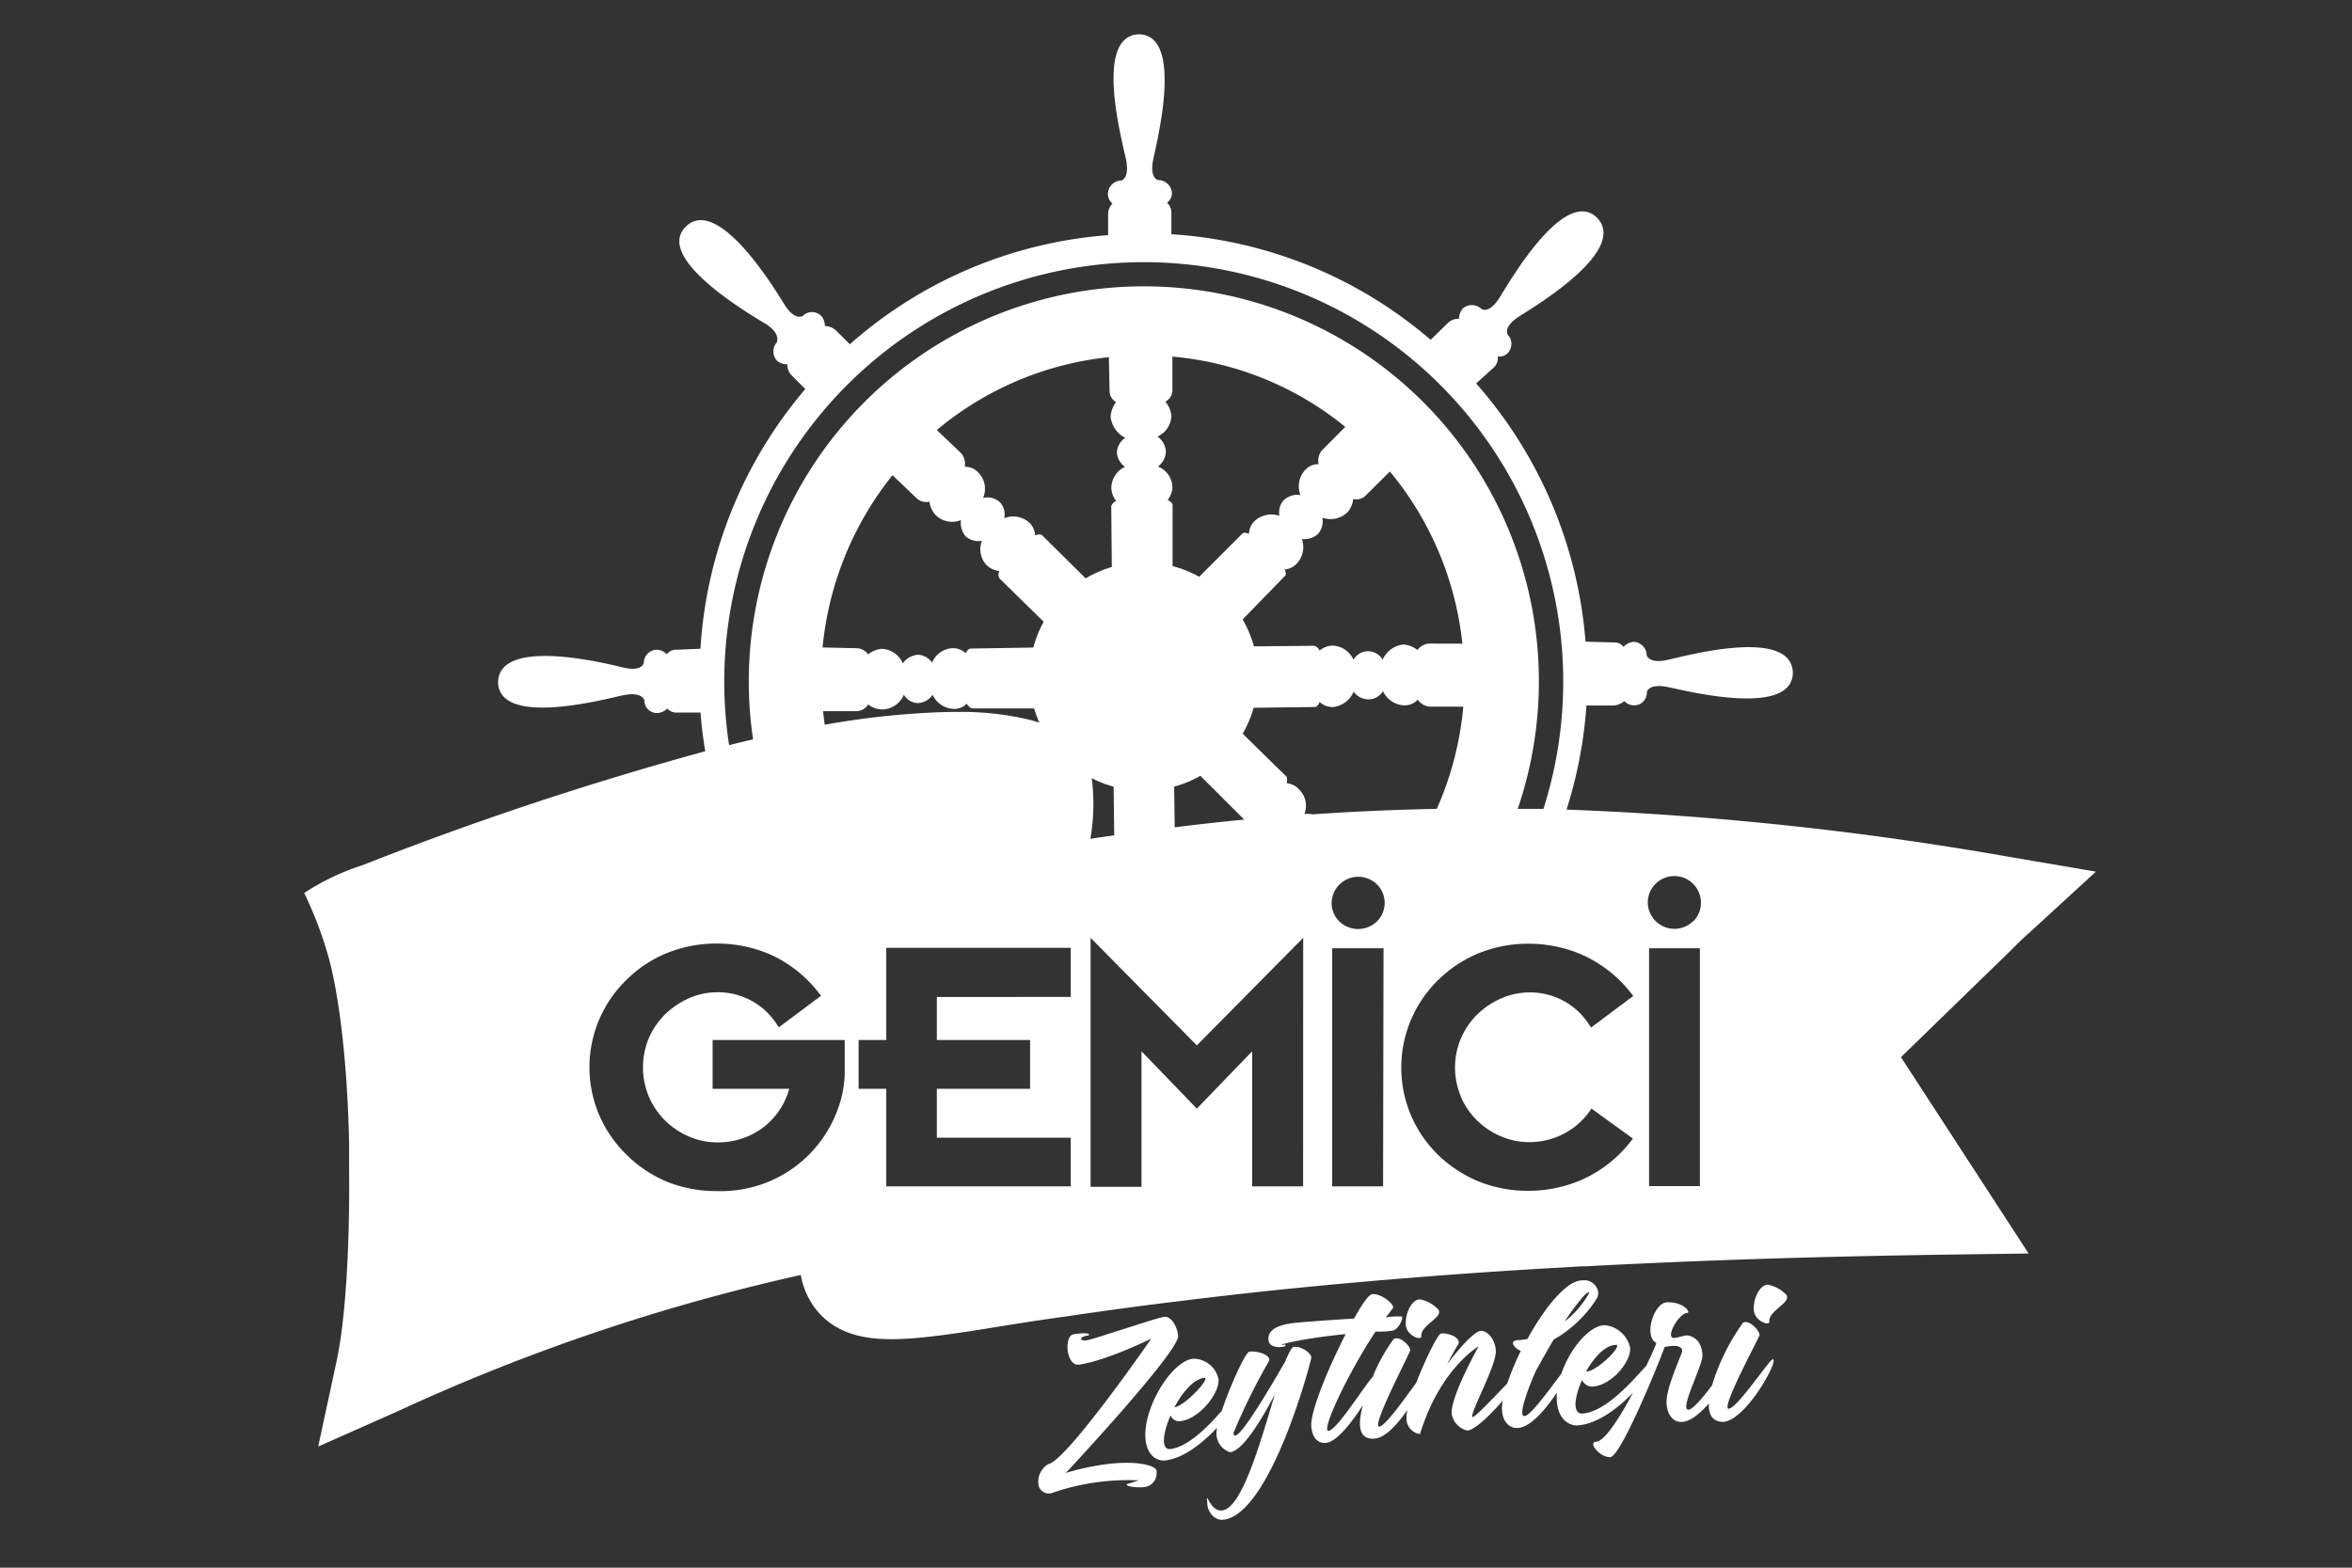 <svg id="Layer_1" data-name="Layer 1" xmlns="http://www.w3.org/2000/svg" viewBox="0 0 255 170"><rect x="0" y="0" width="255" height="170" fill="#333333" stroke="none"/><defs><style>.cls-1{fill:#fff;}</style></defs><path class="cls-1" d="M67.51,75.41c2.13-.47,2.35.53,2.35.53a1.36,1.36,0,0,0,1.37,1.38,1.65,1.65,0,0,0,1.11-.48,1.36,1.36,0,0,0,1.09.43l2.52,0a44,44,0,0,0,.73,5.36l2.59-.51a45.48,45.48,0,1,1,87.45,7.4c.83,0,1.66.08,2.49.14A48.49,48.49,0,0,0,172,76.51l3,0a2.21,2.21,0,0,0,1.11-.48,1.45,1.45,0,0,0,1.08.46,1.38,1.38,0,0,0,1.36-1.43s.13-1,2.3-.55,13.45,3.28,13.53-1.56c-.14-4.93-11.43-1.88-13.54-1.4s-2.31-.51-2.31-.51a1.48,1.48,0,0,0-1.41-1.44,1.67,1.67,0,0,0-1.1.55,1.18,1.18,0,0,0-1.05-.48l-3.07-.09a48,48,0,0,0-11.86-28L162,39.81a1.45,1.45,0,0,0,.39-1.16,1.22,1.22,0,0,0,1.08-.36,1.47,1.47,0,0,0,0-2s-.58-.82,1.27-2,11.83-7.17,8.39-10.7c-3.5-3.32-9.35,6.75-10.53,8.65s-2,1.25-2,1.25a1.51,1.51,0,0,0-2-.05,1.79,1.79,0,0,0-.42,1.14A1.57,1.57,0,0,0,157,35l-1.89,1.85A47.7,47.7,0,0,0,127,25.4l0-2.31a1.46,1.46,0,0,0-.47-1.11,1.33,1.33,0,0,0,.53-1,1.49,1.49,0,0,0-1.47-1.45s-1-.12-.55-2.28,3.28-13.46-1.56-13.53c-4.89.14-1.86,11.41-1.41,13.52s-.5,2.34-.5,2.34A1.46,1.46,0,0,0,120.12,21a1.33,1.33,0,0,0,.49,1.07,1.67,1.67,0,0,0-.47,1.13l0,2.3a47.64,47.64,0,0,0-28,11.83l-1.56-1.55a1.87,1.87,0,0,0-1.15-.43,1.61,1.61,0,0,0-.39-1.09,1.4,1.4,0,0,0-2,0s-.87.58-2-1.25-7.22-11.83-10.68-8.44S81.15,34,82.94,35.08s1.27,2.06,1.27,2.06a1.48,1.48,0,0,0,.06,2,1.6,1.6,0,0,0,1.09.36,1.7,1.7,0,0,0,.41,1.14l1.54,1.55A47.86,47.86,0,0,0,75.94,70.35l-2.56.11a1.2,1.2,0,0,0-1.09.5,1.45,1.45,0,0,0-1.07-.5,1.43,1.43,0,0,0-1.42,1.43s-.17,1-2.3.48S54.08,69.1,54,74c.15,4.84,11.41,1.87,13.51,1.4Z"/><path class="cls-1" d="M157,46.56A42.83,42.83,0,0,0,81.65,80.18c.07.48.15.94.23,1.42q4.11-.75,7.85-1.26c-.12-.58-.22-1.16-.31-1.75s-.13-1-.18-1.47l3.6,0a1.57,1.57,0,0,0,1.29-.73,2.48,2.48,0,0,0,1.58.54A2.61,2.61,0,0,0,98,75.34a1.79,1.79,0,0,0,1.56.9,2,2,0,0,0,1.55-.9,2.63,2.63,0,0,0,2.27,1.53,1.89,1.89,0,0,0,1.44-.56c.19.3.4.5.63.51h6.82a14.78,14.78,0,0,0,.65,1.67,10.57,10.57,0,0,0,.52,1l-.09.09-1,1c2.58,1.16,3.16,3.08,3,6.32L118,84.17l.09-.1.21.11a13.24,13.24,0,0,0,2.44,1v.14l.06,5.3V92a.46.46,0,0,0,.09.2c2.18-.38,4.34-.71,6.47-1V89.73l-.06-4.43v-.2A10.87,10.87,0,0,0,130,84l.17.16h0l4.68,4.67a.6.6,0,0,0,.16.08.84.84,0,0,0,.62,0,2.53,2.53,0,0,0,.65,1.33c2.47-.25,4.93-.44,7.37-.59a2.43,2.43,0,0,0-.47-.9,1.92,1.92,0,0,0-.76-.4,2.64,2.64,0,0,0-1-.08,2.44,2.44,0,0,0-.55-2.63,2,2,0,0,0-1.35-.7c0-.27.09-.6-.07-.75l-4.69-4.6-.21-.21a9.74,9.74,0,0,0,1.06-2.63h.34l6.57-.08c.25,0,.41-.21.55-.55a2.08,2.08,0,0,0,1.48.55A2.76,2.76,0,0,0,146.76,75a2,2,0,0,0,1.57.84,1.85,1.85,0,0,0,1.61-.89,2.67,2.67,0,0,0,2.3,1.54,1.94,1.94,0,0,0,1.48-.63,1.64,1.64,0,0,0,1.34.77l3.59,0a35.08,35.08,0,0,1-2.87,11.07c-.23.52-.47,1-.73,1.52,3,0,5.94,0,8.9.15.22-.56.42-1.12.61-1.69A42.83,42.83,0,0,0,157,46.56ZM112.23,70.22H112l-6.71.11c-.23,0-.4.16-.6.5a2,2,0,0,0-1.39-.54,2.52,2.52,0,0,0-2.24,1.56A2,2,0,0,0,99.5,71a2.25,2.25,0,0,0-1.62.93,2.59,2.59,0,0,0-2.27-1.57,2.72,2.72,0,0,0-1.49.6,1.58,1.58,0,0,0-1.29-.67l-3.65-.08a35.32,35.32,0,0,1,7.58-18.68L99.35,54a1.52,1.52,0,0,0,1.42.4,2.59,2.59,0,0,0,.69,1.47,2.55,2.55,0,0,0,2.73.53,2.23,2.23,0,0,0,.51,1.77,2.09,2.09,0,0,0,1.76.47,2.52,2.52,0,0,0,.51,2.65,2.35,2.35,0,0,0,1.38.63.84.84,0,0,0,0,.79l4.79,4.7.13.13A11.17,11.17,0,0,0,112.23,70.22Zm8.31-8.43a8.93,8.93,0,0,0-2.65,1.11l-.18-.18L113,58.06c-.12-.16-.46-.13-.77,0a2.09,2.09,0,0,0-.65-1.4,2.62,2.62,0,0,0-2.7-.47,1.94,1.94,0,0,0-.48-1.74,2,2,0,0,0-1.82-.45,2.48,2.48,0,0,0-.5-2.74,1.9,1.9,0,0,0-1.48-.64,1.79,1.79,0,0,0-.37-1.45l-2.66-2.54a34.73,34.73,0,0,1,18.65-7.9l.08,3.66A1.39,1.39,0,0,0,121,43.6a3,3,0,0,0-.59,1.58,2.93,2.93,0,0,0,1.59,2.3,2,2,0,0,0-.91,1.59,2.08,2.08,0,0,0,.88,1.55,2.57,2.57,0,0,0-1.48,2.27,2.41,2.41,0,0,0,.52,1.43,1,1,0,0,0-.53.56l.06,6.61Zm9.23,1a9.79,9.79,0,0,0-2.64-1.11v-.33l0-6.54c0-.24-.2-.41-.53-.6a2.26,2.26,0,0,0,.51-1.38,2.46,2.46,0,0,0-1.57-2.24,2.06,2.06,0,0,0,.86-1.64,2.11,2.11,0,0,0-.91-1.61A2.55,2.55,0,0,0,127,45.11a2.67,2.67,0,0,0-.66-1.55,1.41,1.41,0,0,0,.77-1.25l0-3.64a34.38,34.38,0,0,1,18.74,7.62l-2.56,2.58a1.75,1.75,0,0,0-.32,1.47,1.85,1.85,0,0,0-1.49.65,2.62,2.62,0,0,0-.49,2.69,2.17,2.17,0,0,0-1.8.55,2,2,0,0,0-.48,1.7,2.72,2.72,0,0,0-2.67.55,2,2,0,0,0-.63,1.41c-.33-.14-.62-.17-.74,0L130,62.56Zm25.18,7a1.63,1.63,0,0,0-1.26.7,2.91,2.91,0,0,0-1.51-.6,2.8,2.8,0,0,0-2.28,1.64,1.83,1.83,0,0,0-3.16,0,2.59,2.59,0,0,0-2.3-1.52,2.26,2.26,0,0,0-1.38.55.79.79,0,0,0-.6-.53l-6.52.06h-.36a10.28,10.28,0,0,0-1.09-2.66l.23-.25,4.55-4.68c.19-.13.16-.43,0-.75a2,2,0,0,0,1.36-.67,2.63,2.63,0,0,0,.52-2.63,2.21,2.21,0,0,0,1.73-.53,2.12,2.12,0,0,0,.49-1.78,2.64,2.64,0,0,0,2.69-.56,2.5,2.5,0,0,0,.65-1.47,1.41,1.41,0,0,0,1.41-.43l2.57-2.55a35,35,0,0,1,7.86,18.67Z"/><path class="cls-1" d="M220,101.16l7.24-6.64-9.68-1.65a352.87,352.87,0,0,0-47.72-5.08l-2.51-.08h0l-2.75,0c-1.25,0-2.5,0-3.75,0-1.68,0-3.36,0-5,0-4.46.09-8.91.28-13.4.59-2.26.16-4.51.34-6.79.56l-.62,0c-2.52.25-5.06.53-7.64.85-2.17.26-4.35.54-6.55.87-.87.12-1.74.24-2.61.38a22.33,22.33,0,0,0,.14-6.63l0-.17c-.51-2.57-2-4.52-5.4-5.7l-.17-.06c-.42-.14-.87-.28-1.34-.39a32.14,32.14,0,0,0-7.66-.81c-2.28,0-4.49.16-6.17.3-2.54.21-5.24.57-8.12,1.07-2.46.43-5,1-7.77,1.59-.84.19-1.71.4-2.59.62l-2.58.66h0A360.3,360.3,0,0,0,39.25,93.84a25.54,25.54,0,0,0-6.27,3,41.61,41.61,0,0,1,2.74,7.32c.84,3.23,1.9,9.63,2.13,19.75l0,3.09c.07,8-.36,15.94-1.35,20.56l-2,9.3L43.2,153a215.79,215.79,0,0,1,43.62-14.74,8.4,8.4,0,0,0,1.94,4.08c2.29,2.58,5.59,2.88,7.88,2.88,2.85,0,6.42-.5,12.44-1.49q3.33-.54,6.68-1c4-.59,8-1.14,12-1.62,6.49-.81,12.95-1.49,19.31-2.05,1.21-.11,2.43-.22,3.65-.31.66-.06,1.32-.12,2-.16,1.07-.1,2.13-.18,3.19-.26q6.36-.48,12.49-.83l3.08-.18.5,0,1.21-.07c6.1-.31,11.95-.55,17.51-.73h0l2.54-.08c6.51-.19,12.56-.31,18-.39l8.7-.12-13.84-21.29,12-11.66C218.86,102.2,219.5,101.59,220,101.16ZM91.58,116.53a11.76,11.76,0,0,1-.76,3.78,13.44,13.44,0,0,1-13.06,8.85,14.23,14.23,0,0,1-5.41-1A13.7,13.7,0,0,1,68,125.29,13.5,13.5,0,0,1,65,121a13.21,13.21,0,0,1,3-14.82,13.4,13.4,0,0,1,4.38-2.86,14.2,14.2,0,0,1,5.41-1,14.42,14.42,0,0,1,5.93,1.28,13.84,13.84,0,0,1,5,4l.3.38-4.58,3.42-.27-.4a7.56,7.56,0,0,0-6.43-3.4,7.55,7.55,0,0,0-3,.63,9,9,0,0,0-2.6,1.73,8.27,8.27,0,0,0-1.78,2.58,8.2,8.2,0,0,0,0,6.4,8.13,8.13,0,0,0,1.78,2.6,8.37,8.37,0,0,0,2.59,1.72,7.59,7.59,0,0,0,3,.62,8.16,8.16,0,0,0,5.11-1.69,7.92,7.92,0,0,0,2.73-4.12H77.26v-5.29H91.58Zm24.51-8.42H101.57v4.67h10.11v5.29H101.57v5.3h14.52v5.28h-20V118.07h-3v-5.29h3v-10h20Zm25.19,20.54h-5.52V114l-6,6.22-6-6.22v14.7h-5.52v-27l11.52,11.66,11.53-11.66Zm8.67,0h-5.52V102.83H150Zm-.66-28.74a2.93,2.93,0,0,1-4.09,0,2.79,2.79,0,0,1-.83-2,2.89,2.89,0,0,1,4.92-2,2.76,2.76,0,0,1,.83,2A2.79,2.79,0,0,1,149.29,99.91Zm9.08,19a8.29,8.29,0,0,0,1.78,2.6,8.19,8.19,0,0,0,2.6,1.72,7.56,7.56,0,0,0,3,.62,8,8,0,0,0,3.72-.87,7.9,7.9,0,0,0,2.81-2.39l.27-.37,4.49,3.25-.3.38a13.85,13.85,0,0,1-5.06,4,14.38,14.38,0,0,1-5.93,1.28,14.18,14.18,0,0,1-5.4-1,14,14,0,0,1-4.39-2.85A13.28,13.28,0,0,1,153,121,13.27,13.27,0,0,1,156,106.2a13.66,13.66,0,0,1,4.39-2.86,14.18,14.18,0,0,1,5.4-1,14.38,14.38,0,0,1,5.93,1.28,14,14,0,0,1,5.06,4l.3.38-4.57,3.42-.28-.4a7.56,7.56,0,0,0-6.44-3.4,7.57,7.57,0,0,0-3,.63,8.75,8.75,0,0,0-2.6,1.73,8.1,8.1,0,0,0-1.78,2.58,8.09,8.09,0,0,0,0,6.4Zm25.93,9.71h-5.51V102.83h5.51Zm-.72-28.74a2.89,2.89,0,0,1-4.93-2,2.88,2.88,0,1,1,5.76,0A2.79,2.79,0,0,1,183.58,99.91Z"/><path class="cls-1" d="M124.84,159c-3.37-1.15-9.29.72-9.29.73s12.32-13.18,12.18-14.87c-.07-.88-.68-2.17-1.52-2.06s-7.58,2.41-8.37,2.54-.91-.37.08-.51c.22,0,.53-.45-1.53-.14-1.06.16-.82,3.51.62,3.29,3.1-.47,7.81-2.83,7.81-2.82s-9.19,13.28-11.17,13.61a2.2,2.2,0,0,0-1.08,2,1.14,1.14,0,0,0,1.45,1.14,25.23,25.23,0,0,1,9.44-1.38l-1.32.42c0,.32,1.43.39,2,.3a1.5,1.5,0,0,0,1.25-1.31c0-.4.17-.67-.6-.93Z"/><path class="cls-1" d="M140.32,146.05c-.27,0-.59.65-1,1.63-1.79,3.09-5.46,9.37-5.59,7.72a66.16,66.16,0,0,1,3.81-7.73c.41-.69-1.14-1.2-2.07-1.1-.41,0-2.11,3.7-3,6.41-1.52,1.73-3.62,3.9-5.56,4.15-1.06.15-.85-1.7,0-3.64a1,1,0,0,0,1.12.61c2-.25,4.21-3,4.08-4.55a2.79,2.79,0,0,0-2.77-2.21c-2.36.28-5.41,5.36-5.15,8.64.17,2.18,1.59,2.47,2.17,2.39,2-.26,4-1.87,5.59-3.54a3.31,3.31,0,0,0-.06.71,2.11,2.11,0,0,0,1.48,1.94c1.38-.17,3.36-3.45,4.84-6.25-1.55,5.12-3.54,12.3-5.69,12.56-1.46.17-1.78-2.56-1.62-.69,0,.72.7,1.82,1.75,1.7,5.15-.62,9.52-17.27,9.52-17.59C142.13,146.69,141.12,146,140.32,146.05Zm-9.76,3.36c.78-.09-2,3-3.23,3.2C128.18,151,129.4,149.55,130.56,149.41Z"/><path class="cls-1" d="M192.2,147.4c-.34,0-3.87,5.34-4.78,5.36s3.37-7.81,3.35-8c0-.51-1.18-1.71-1.8-1.32a23.14,23.14,0,0,0-3.35,6.78c-1,1.34-2.13,2.67-2.58,2.65-.86-.07,1.05-3.75,1.49-5.51a2.3,2.3,0,0,0-.1-1.23,1.77,1.77,0,0,0-1.51-1.32c-.48,0-1.41.43-1.65.22-.49-.45.86-2.64,1.64-2.65.46,0-.31-1.21-2.16-1.16-1.33,0-2.49,3.29-1.36,4.29l.19.13c-.14.41-.55,1.34-1.1,2.48-1.3,1.37-4.29,5-6.95,5.17-1.06,0-.84-1.77,0-3.65a1.17,1.17,0,0,0,1.13.72c2-.09,4.2-2.68,4.08-4.2a3.14,3.14,0,0,0-2.77-2.46c-1.7.06-3.78,2.6-4.69,5.26-1.21,1.6-3.32,4.56-4,4.6-.86.05.82-4,1.25-4.93.6-1.09,1.26-2.25,1.91-3.36a13.22,13.22,0,0,0,4.66-4.43,1.29,1.29,0,0,0,.18-.66,1.52,1.52,0,0,0-1.71-1.34c-1,0-2.13.94-3.26,2.28-.31.37-.62.77-.93,1.21a28.3,28.3,0,0,0-1.78,2.87,7.5,7.5,0,0,1-1,.12c-1.26.07-.09,1.13.29,1.15a30.18,30.18,0,0,0-1.48,3.56c-1.7,1.74-3.77,4-3.8,3.58-.07-.72,2.69-5.68,2.56-7.18-.1-1.34-1-2.16-1.64-2.11s-2.23,1.74-3.63,3.62c.46-.91.89-1.66,1.18-2.13.41-.69-.91-1.28-1.83-1.21-.34,0-1.72,2.81-2.71,5.36-1.19,1.6-3.31,4.68-4,4.74-.92.07,3.38-8.07,3.36-8.3-.05-.5-1.18-1.61-1.81-1.18a18.7,18.7,0,0,0-2.27,4.1c-.73.71-3.87,5.76-4.77,5.84s2.15-6.34,5.08-10.76c.61,0,1.24,0,1.86-.11s1.17-1.3,1-1.53a9.26,9.26,0,0,0-1.74.09l.38-.48c.12-.17.25-.34.37-.49.31-.37-1.23-1.63-2.21-1.54-.34,0-1,.9-1.81,2.34l-.18.31c-1.21.06-5.31.35-5.82.41-1.19.1-3.7.32-3.44,2,.16,1,2.2.68,1.79.42-.07-.05-.22.06-.36,0s2.76-.75,6.84-1.14h.08c-1.85,3.6-3.85,8.4-3.72,10s1.05,1.85,1.6,1.79c1.13-.11,2.81-2.22,4-4.12-.58,2.1-.52,3.82,1.29,3.65,1.12-.09,2.47-1.56,3.54-3.12a3.49,3.49,0,0,0-.11.91,1.69,1.69,0,0,0,1.41,1.71c.06,0,.07,0,.09-.11,2.1-6.73,6-9.23,6.32-9.38-.16.27-3.07,5.52-2.92,7.3a2.23,2.23,0,0,0,1.7,1.82c.81-.07,2.42-1.62,3.84-3.25a4.55,4.55,0,0,0-.08,1.11c.11,1.44,1.05,1.89,1.59,1.86h.14c1.34-.08,3-2,4.22-3.85a5.26,5.26,0,0,0,0,1c.17,2.18,1.59,2.6,2.17,2.57,2.15-.1,4.46-1.85,6.08-3.55-1.41,2.65-3.06,5.27-4,5.32s.39,1.71,1.53,1.67,5.24-10.12,5.9-11.94c2.27-.48,1.87.6,1.87.6-1.07,2.64-1.75,4.45-1.66,5.58.11,1.44.95,1.95,1.5,1.94a.11.11,0,0,0,.07,0l.07,0c.9,0,2-.92,2.94-2-.05,1.17.36,2,1.6,2C189.38,153.93,192.93,147.39,192.2,147.4Zm-17-1.56c.78,0-2,2.86-3.24,2.9C172.8,147.22,174,145.88,175.18,145.84Zm-3.77-5c.38-.45.7-.71.89-.72a3.53,3.53,0,0,1-.39.69,10.29,10.29,0,0,1-2.29,2.5A23.16,23.16,0,0,1,171.41,140.89Z"/><path class="cls-1" d="M193.57,140.31a3.78,3.78,0,0,0-1.9-1c-.84,0-1.62,1.46-1.52,2.79.1,1.17,1.72,1.74,1.68,1.2-.1-1.25,2.67-2.12,1.74-3Z"/><path class="cls-1" d="M155.84,141.9a3.74,3.74,0,0,0-1.9-1c-.84,0-1.62,1.47-1.52,2.8.1,1.16,1.72,1.74,1.68,1.19-.1-1.25,2.67-2.12,1.74-3Z"/><circle class="cls-1" cx="124.01" cy="73.37" r="12.38"/></svg>